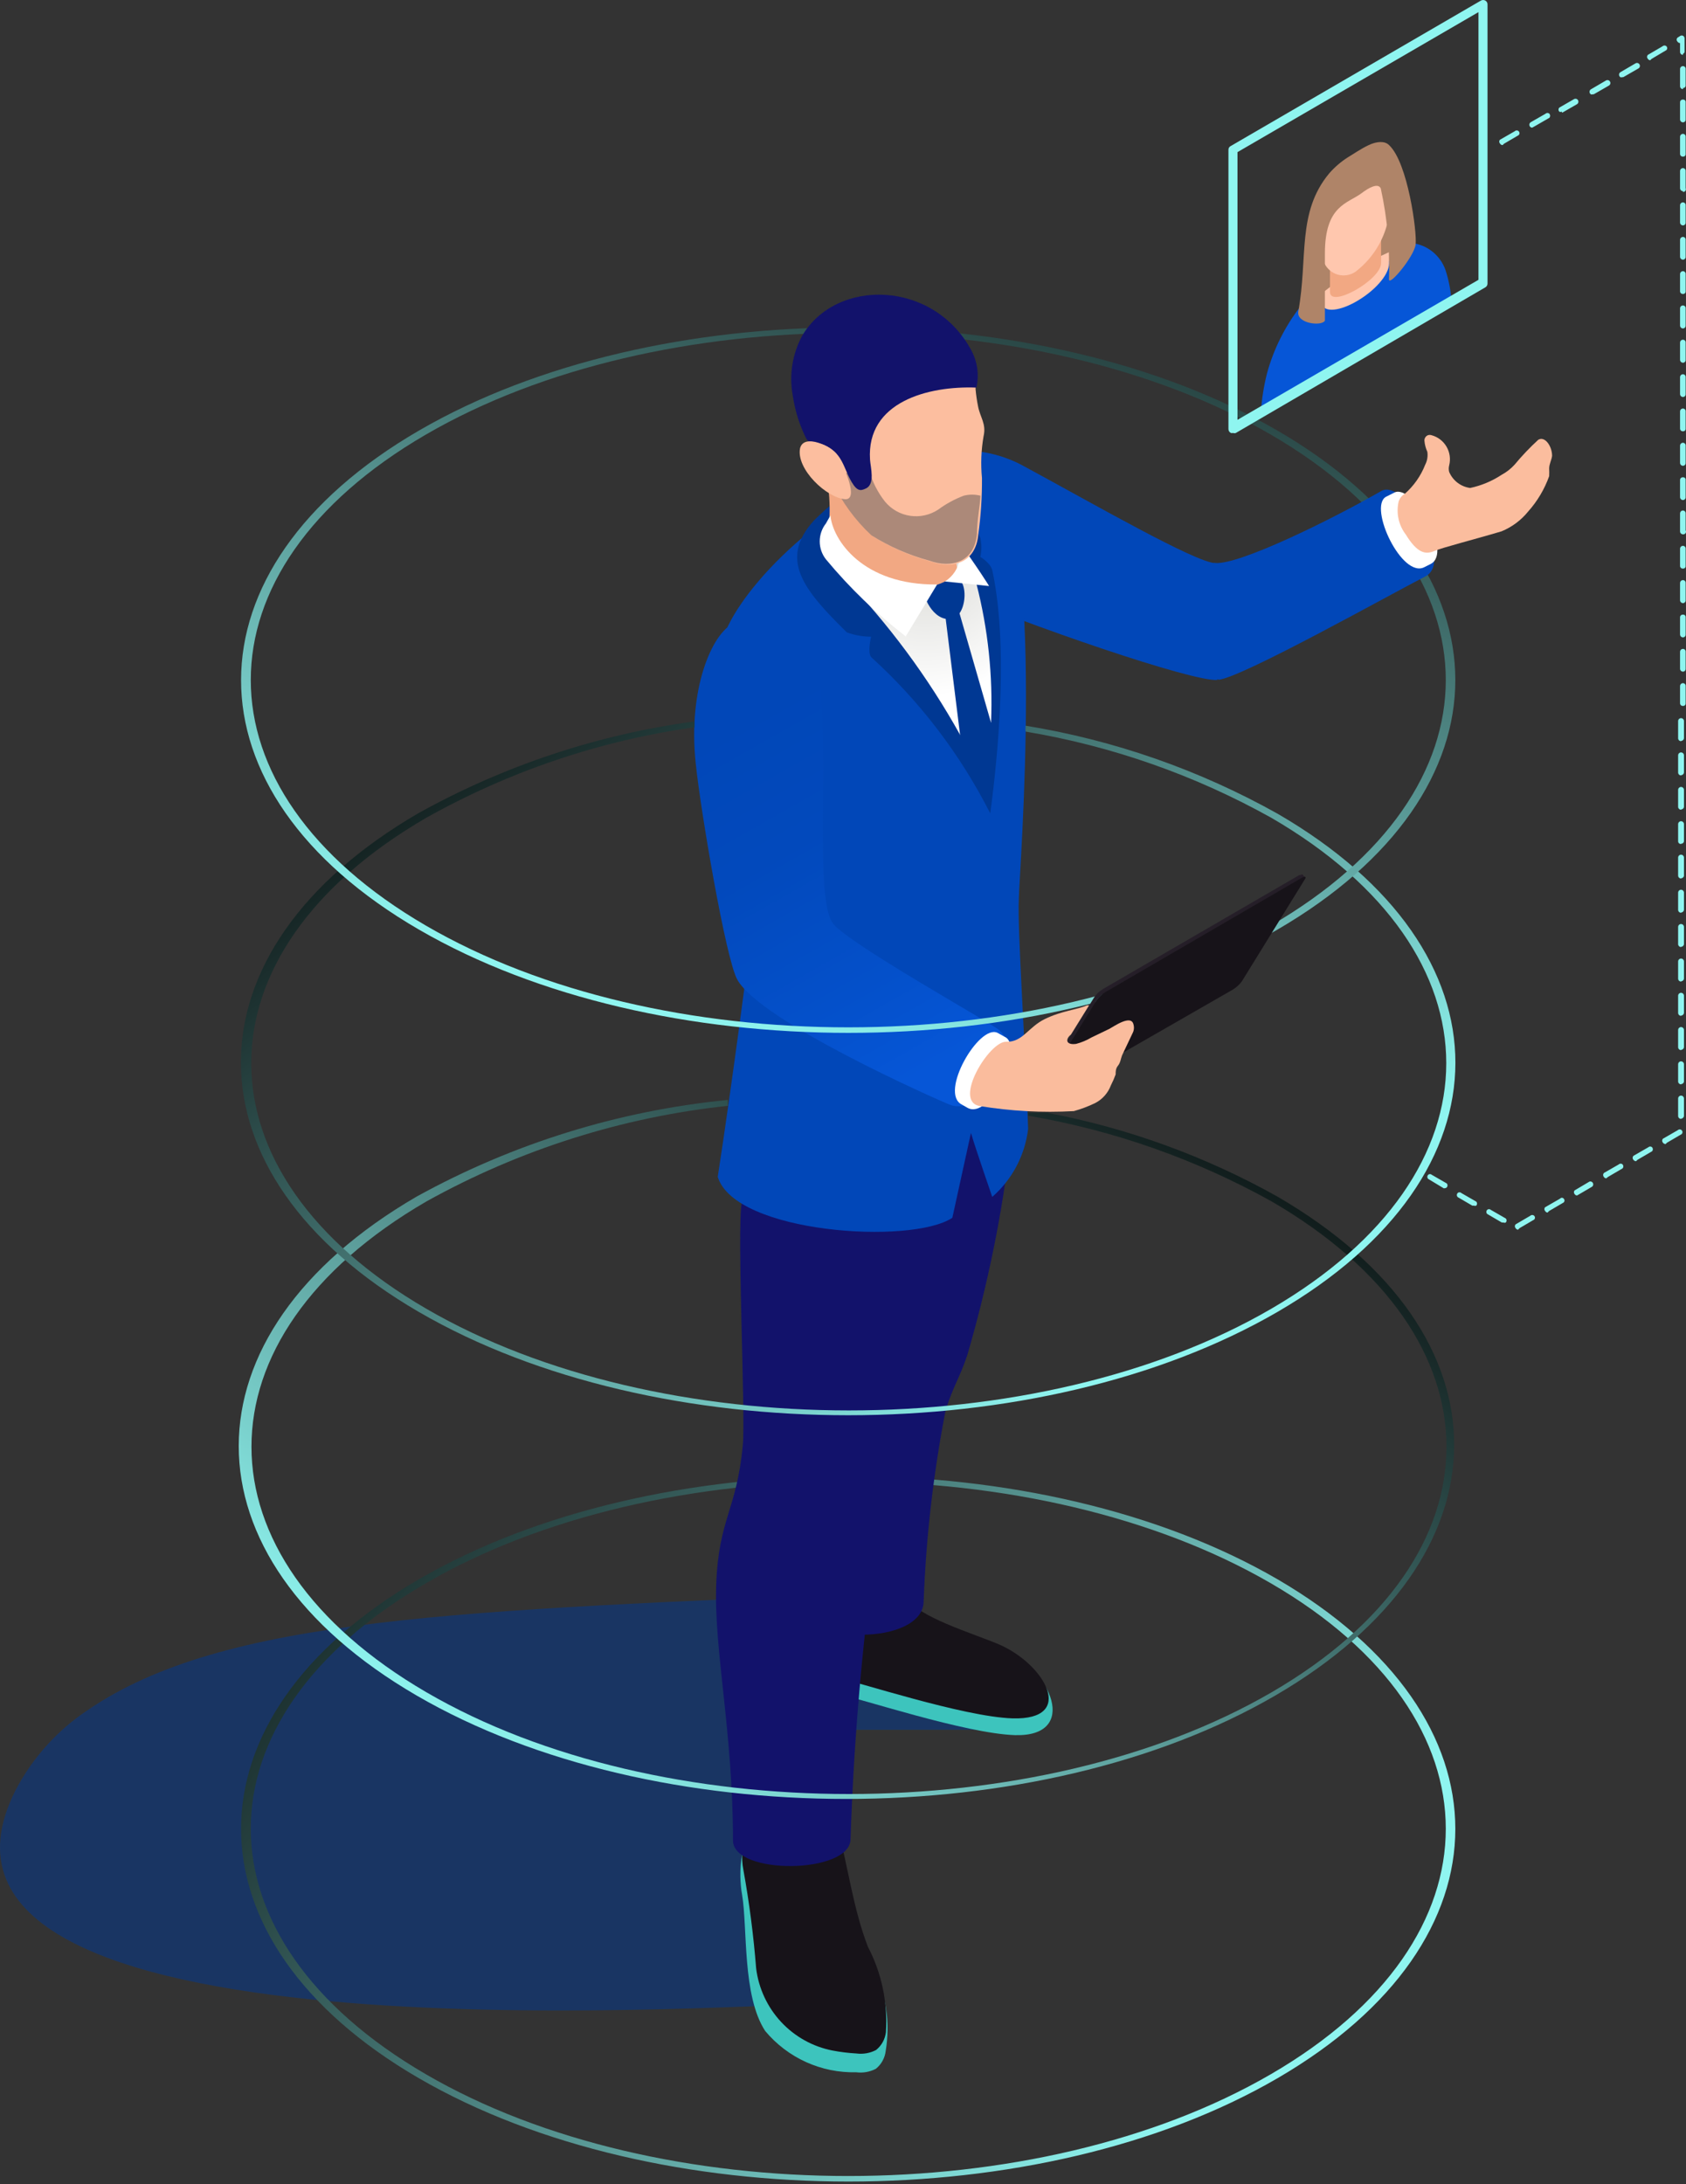 <?xml version="1.0" encoding="UTF-8"?> <svg xmlns="http://www.w3.org/2000/svg" width="329" height="426" viewBox="0 0 329 426" fill="none"><rect x="0" y="0" width="329" height="426" fill="#333333" stroke="none"/> <g style="mix-blend-mode:multiply" opacity="0.5"> <path d="M160.759 337.4H195.326L172.385 310.666C89.342 314.112 43.668 315.417 17.146 333.536C11.199 337.472 6.342 342.862 3.029 349.2C-24.272 403.137 141.555 390.971 157.645 390.971C161.901 390.815 160.759 337.4 160.759 337.4Z" fill="#003893"></path> </g> <path style="mix-blend-mode:screen" d="M249.285 308.034C203.04 281.196 127.989 281.196 81.745 308.034C35.5 334.872 35.448 378.523 81.745 405.361C128.041 432.199 203.04 432.251 249.285 405.361C295.529 378.471 295.581 335.028 249.285 308.034ZM247.987 404.578C202.417 431.05 128.612 431.05 83.094 404.578C37.576 378.105 37.524 335.29 83.094 308.817C128.664 282.344 202.469 282.397 247.987 308.817C293.505 335.237 293.505 378.157 247.987 404.578Z" fill="url(#paint0_linear_74_729)"></path> <path d="M237.153 109.852C233.052 109.591 213.901 98.574 199.939 91.003C196.315 88.983 192.248 87.906 188.105 87.87C184.488 87.463 180.838 88.271 177.725 90.167C175.426 91.831 173.694 94.168 172.765 96.86C171.836 99.551 171.756 102.466 172.535 105.205C173.722 107.544 175.369 109.615 177.376 111.294C179.384 112.972 181.71 114.223 184.213 114.969C200.406 121.913 232.949 133.087 237.568 132.617L237.153 109.852Z" fill="#0147B8"></path> <path d="M195.019 321.05C189.829 318.857 184.639 318.701 179.449 316.612C174.338 315.212 168.895 315.731 164.138 318.074C161.439 318.857 157.65 319.327 157.702 322.878C157.692 324.777 158.334 326.621 159.518 328.099C160.478 329.248 161.794 330.039 163.255 330.344C167.719 331.232 188.428 338.124 198.03 338.437C210.538 338.803 205.504 325.749 195.019 321.05Z" fill="#3DC4BD"></path> <path d="M194.979 320.758C189.425 318.409 179.408 315.537 176.657 311.516C175.832 310.213 175.137 308.832 174.581 307.392C173.439 304.833 167.938 305.146 165.758 305.303C163.535 305.302 161.377 306.056 159.634 307.444C157.557 309.689 158.492 312.926 158.232 315.641C157.973 318.356 156.727 322.168 159.011 324.831C159.956 325.997 161.279 326.791 162.748 327.076C167.211 327.964 187.92 334.856 197.574 335.169C210.082 335.535 203.906 324.622 194.979 320.758Z" fill="#171319"></path> <path d="M148.234 355.95C144.393 357.934 144.03 365.244 144.808 369.578C145.898 376 144.808 389.263 149.324 396.155C151.494 398.748 154.216 400.817 157.289 402.209C160.361 403.601 163.706 404.28 167.074 404.196C168.394 404.371 169.734 404.134 170.915 403.517C171.448 403.089 171.892 402.56 172.221 401.96C172.551 401.36 172.759 400.7 172.836 400.019C173.706 394.696 172.946 389.232 170.656 384.354C167.697 376.627 165.465 367.594 163.286 359.709C161.677 354.07 153.632 353.183 148.234 355.95Z" fill="#3DC4BD"></path> <path d="M150.248 352.127C148.239 353.469 146.672 355.383 145.748 357.624C144.824 359.865 144.584 362.332 145.058 364.711C146.21 371.069 147.042 377.483 147.55 383.926C148.036 387.836 149.738 391.492 152.413 394.371C155.089 397.25 158.6 399.204 162.445 399.955C163.988 400.25 165.549 400.441 167.117 400.53C168.436 400.705 169.777 400.468 170.957 399.851C171.49 399.423 171.934 398.894 172.263 398.294C172.593 397.694 172.802 397.034 172.878 396.353C173.253 390.579 172.031 384.814 169.348 379.696C166.39 371.969 165.508 364.032 163.328 356.096C161.719 350.248 155.75 349.047 150.248 352.127Z" fill="#171319"></path> <path d="M159.269 263.858C158.075 272.473 154.546 273.569 154.079 282.237C153.611 290.905 156.206 297.901 156.206 312.312C156.206 321.032 180.237 321.032 180.237 312.312C180.704 299.863 182.127 287.469 184.493 275.24C185.894 270.541 187.192 268.975 188.749 264.328C192.772 250.587 195.62 236.524 197.261 222.295C192.77 220.545 187.895 220.04 183.144 220.833C177.59 221.251 160.981 221.46 159.84 226.316C158.905 229.553 159.788 259.994 159.269 263.858Z" fill="#12126B"></path> <path d="M144.95 281.851C143.756 294.644 140.227 296.158 139.76 309.055C139.293 321.952 143.03 337.668 143.03 358.971C143.03 365.811 165.971 365.55 165.971 358.71C166.577 340.316 168.118 321.965 170.59 303.729C172.043 296.837 173.652 289.997 175.209 282.843C178.902 264.936 181.159 246.759 181.956 228.488C177.747 226.05 172.772 225.322 168.047 226.452C162.493 227.079 145.884 227.392 144.743 234.597C143.756 239.662 145.521 276.16 144.95 281.851Z" fill="#12126B"></path> <path d="M193.154 91.017C191.699 89.645 189.871 88.739 187.903 88.414C185.935 88.089 183.915 88.359 182.099 89.19C156.148 100.416 142.861 117.699 140.993 124.904C137.619 138.114 147.169 157.643 146.183 185.681C146.183 185.681 142.809 211.788 140.059 229.541C143.38 240.558 177.843 242.856 185.836 237.53L189.469 220.978C190.404 224.163 193.622 233.457 193.622 233.457C197.511 230.064 200.008 225.337 200.628 220.195C200.057 202.964 198.5 181.191 198.812 175.239C198.864 170.487 204.365 102.034 193.154 91.017Z" fill="#0147B8"></path> <path d="M135.765 148.918C136.7 158.107 141.63 187.034 143.862 191.054C148.326 199.2 182.633 214.394 185.384 215.491C191.82 217.84 200.228 205.048 194.778 200.766C192.235 198.887 165.817 184.162 162.599 180.194C159.381 176.226 161.146 155.706 160.367 137.378C160.282 132.94 158.688 128.665 155.852 125.265C154.451 123.318 152.445 121.897 150.151 121.226C147.858 120.555 145.408 120.671 143.187 121.557C138.931 123.489 134.208 134.402 135.765 148.918Z" fill="url(#paint1_linear_74_729)"></path> <path style="mix-blend-mode:screen" d="M249.265 233.39C235.253 225.546 220.076 220.028 204.317 217.047H200.632V217.621C217.286 220.455 233.343 226.104 248.123 234.329C293.641 260.75 293.641 303.67 248.123 330.09C202.605 356.51 128.748 356.563 83.23 330.09C37.712 303.617 37.66 260.75 83.23 234.329C101.401 224.235 121.394 217.897 142.035 215.689V214.54C120.735 216.632 100.078 223.044 81.309 233.39C35.013 260.28 35.013 303.826 81.309 330.717C127.606 357.607 202.605 357.607 248.849 330.717C295.094 303.826 295.561 260.28 249.265 233.39Z" fill="url(#paint2_linear_74_729)"></path> <path style="mix-blend-mode:screen" d="M249.323 158.726C234.039 150.167 217.389 144.354 200.12 141.548C200.094 141.93 200.094 142.314 200.12 142.696C216.944 145.502 233.164 151.188 248.077 159.509C293.596 185.93 293.596 228.797 248.077 255.27C202.559 281.742 128.703 281.69 83.184 255.27C37.666 228.849 37.614 185.93 83.184 159.509C99.391 150.427 117.129 144.443 135.502 141.861C135.526 141.478 135.526 141.095 135.502 140.712C116.634 143.266 98.402 149.321 81.731 158.569C35.435 185.407 35.435 229.006 81.731 255.896C128.028 282.787 203.026 282.734 249.271 255.896C295.516 229.058 295.62 185.564 249.323 158.726Z" fill="url(#paint3_linear_74_729)"></path> <path style="mix-blend-mode:screen" d="M249.285 83.987C203.04 57.148 127.989 57.148 81.745 83.987C35.5 110.825 35.448 154.475 81.745 181.314C128.041 208.152 203.04 208.204 249.285 181.314C295.529 154.423 295.581 110.877 249.285 83.987ZM247.987 180.53C202.417 207.003 128.612 207.003 83.094 180.53C37.576 154.058 37.524 111.242 83.094 84.77C128.664 58.297 202.469 58.349 247.987 84.77C293.505 111.19 293.505 154.11 247.987 180.53Z" fill="url(#paint4_linear_74_729)"></path> <path d="M269.627 95.721C259.247 101.673 241.859 110.131 237.188 109.818C232.517 109.505 230.337 129.346 237.811 132.584C242.43 132.114 271.028 116.084 278.139 112.429C283.848 109.505 274.143 93.475 269.627 95.721Z" fill="#0147B8"></path> <path d="M272.101 96.072L270.44 96.907C266.963 98.891 273.606 113.041 278.018 110.587L279.16 110.013C283.623 107.716 275.631 94.297 272.101 96.072Z" fill="white"></path> <path d="M293.007 103.637C295.032 102.807 296.817 101.479 298.198 99.773C299.995 97.764 301.387 95.423 302.298 92.88C302.323 92.376 302.323 91.871 302.298 91.366C302.298 90.531 302.765 89.748 302.869 88.912C302.869 87.032 301.467 84.996 300.17 85.779C298.521 87.29 296.978 88.912 295.551 90.635C294.821 91.437 293.961 92.108 293.007 92.62C291.141 93.847 289.065 94.715 286.883 95.178C285.988 95.06 285.139 94.709 284.419 94.159C283.7 93.61 283.136 92.881 282.783 92.045C282.677 91.634 282.677 91.203 282.783 90.792C283.1 89.553 282.917 88.238 282.276 87.133C281.635 86.028 280.586 85.223 279.357 84.892C279.121 84.812 278.866 84.812 278.63 84.892C278.426 84.976 278.252 85.122 278.131 85.308C278.011 85.495 277.95 85.714 277.956 85.936C278.016 86.695 278.21 87.438 278.527 88.129C278.654 88.988 278.509 89.865 278.111 90.635C277.251 92.827 275.881 94.779 274.115 96.327C273.543 96.663 273.117 97.204 272.921 97.841C272.667 98.949 272.661 100.1 272.904 101.211C273.146 102.321 273.631 103.364 274.323 104.263C276.503 107.814 278.111 108.232 279.824 107.501C281.537 106.77 287.402 105.307 293.007 103.637Z" fill="#FBBD9E"></path> <path d="M193.646 111.292C193.335 109.83 191.31 108.629 191.31 108.629C191.57 107.407 191.57 106.144 191.31 104.922C190.265 102.402 188.689 100.139 186.691 98.291C182.435 94.584 175.584 90.041 168.785 93.591C165.186 95.865 161.845 98.526 158.82 101.528C151.969 109.099 156.744 114.999 165.256 123.354C166.771 123.901 168.368 124.183 169.979 124.189C169.979 124.189 169.252 127.217 169.979 128.157C179.518 136.806 187.399 147.141 193.231 158.65C193.957 153.22 197.279 128.209 193.646 111.292Z" fill="#003893"></path> <path d="M190.534 113.862C188.965 109.23 186.055 105.175 182.178 102.218C180.829 101.018 179.479 99.66 178.182 98.25C175.366 99.029 172.662 100.169 170.137 101.644C167.438 103.419 164.946 105.56 162.455 107.44C162.819 108.119 163.857 111.617 164.376 112.348C173.348 121.637 181.077 132.063 187.368 143.363L193.389 140.909C193.768 131.801 192.806 122.687 190.534 113.862Z" fill="url(#paint5_radial_74_729)"></path> <path d="M193.368 140.903L186.88 118.398L184.389 119.495L187.347 143.357L192.641 152.651L193.368 140.903Z" fill="#003893"></path> <path d="M182.624 88.214L159.735 87.535C161.581 92.39 162.256 97.615 161.707 102.782C159.891 111.972 176.759 118.446 184.856 113.904C185.461 113.596 185.962 113.113 186.295 112.518C186.627 111.923 186.777 111.242 186.724 110.562C185.805 103.037 184.436 95.574 182.624 88.214Z" fill="#F2A883"></path> <path d="M184.981 113.099C183.268 114.196 180.984 114.404 180.413 115.083C179.842 115.762 181.97 121.245 185.603 120.722C189.237 120.2 189.133 110.541 184.981 113.099Z" fill="#003893"></path> <path d="M184.389 113.419L193.005 114.307C193.005 114.307 191.136 111.174 185.842 103.864C186.437 104.561 186.874 105.378 187.126 106.261C187.377 107.143 187.435 108.07 187.297 108.978C187.159 109.885 186.828 110.752 186.326 111.518C185.824 112.285 185.163 112.933 184.389 113.419Z" fill="white"></path> <path d="M190.373 75.954C190.373 75.067 190.373 74.179 190.373 73.344C186.113 72.876 181.803 73.298 177.713 74.582C173.622 75.867 169.84 77.987 166.601 80.81C164.28 83.271 161.603 85.366 158.66 87.024C159.439 88.486 160.321 89.948 161.152 91.357C163.428 96.251 166.517 100.719 170.286 104.568C173.81 106.778 177.641 108.45 181.653 109.528C185.857 111.042 190.373 109.841 190.892 104.306C191.401 100.639 191.644 96.94 191.618 93.237C191.357 90.52 191.461 87.78 191.93 85.092C192.501 82.638 191.255 81.437 190.84 79.192C190.626 78.122 190.47 77.041 190.373 75.954Z" fill="#FCBE9F"></path> <path d="M183.071 99.403C181.451 100.468 179.498 100.897 177.584 100.608C175.67 100.32 173.929 99.333 172.691 97.836C171.254 96.012 170.195 93.917 169.576 91.675C169.576 92.458 167.604 90.735 167.604 90.735C167.604 90.735 162.725 93.816 162.414 93.972C164.272 97.911 166.862 101.455 170.044 104.415C173.567 106.626 177.398 108.298 181.41 109.376C185.614 110.89 190.13 109.689 190.649 104.154C190.649 101.335 191.22 98.933 191.323 96.688C190.251 96.409 189.126 96.409 188.054 96.688C186.277 97.359 184.601 98.273 183.071 99.403Z" fill="#AC8979"></path> <path d="M157.162 85.208C157.837 86.722 158.719 86.253 159.965 86.514C161.357 86.875 162.596 87.681 163.494 88.811C164.688 90.273 165.103 92.205 166.193 94.032C167.283 95.86 167.958 95.755 168.944 95.286C170.812 94.45 169.878 91.213 169.774 89.647C169.048 78.368 181.141 75.235 190.535 75.601C191.078 73.181 190.747 70.645 189.601 68.448C182.231 54.559 163.131 54.141 156.487 65.576C154.625 69.075 153.985 73.102 154.671 77.011C154.964 79.025 155.468 81.003 156.176 82.911C156.469 83.692 156.798 84.458 157.162 85.208Z" fill="#12126B"></path> <path d="M156.117 87.458C155.339 91.478 161.307 97.169 164.992 97.378C167.484 97.378 164.992 91.53 163.435 88.815C162.397 87.092 156.844 84.429 156.117 87.458Z" fill="#FCBE9F"></path> <path d="M162.05 100.532L161.167 102.099C160.384 103.095 159.958 104.327 159.958 105.597C159.958 106.867 160.384 108.099 161.167 109.095C165.795 114.666 171.017 119.708 176.738 124.133L182.862 114.003C168.33 114.16 162.465 105.284 162.05 100.532Z" fill="white"></path> <path d="M196.262 202.343L194.653 201.456C191.072 199.681 183.183 213.204 187.698 215.449L188.788 216.076C193.2 218.53 199.74 204.536 196.262 202.343Z" fill="white"></path> <path d="M201.218 214.444L213.57 194.446C213.873 194.041 214.222 193.673 214.608 193.349L215.283 192.879L253.535 170.688C253.95 170.688 254.21 170.375 254.262 170.688L254.729 171.263C254.729 171.263 254.417 171.263 254.054 171.263L215.75 193.506L215.076 193.976C214.691 194.283 214.343 194.634 214.038 195.02L201.685 214.966C201.685 214.966 201.685 215.279 201.685 215.332L201.218 214.757C201.218 214.757 201.114 214.653 201.218 214.444Z" fill="#251E28"></path> <path d="M253.991 171.232L215.74 193.475C215.079 193.868 214.498 194.381 214.027 194.989L201.674 214.987C201.363 215.457 201.674 215.562 202.297 214.987L240.601 193.005C241.263 192.594 241.844 192.063 242.313 191.439L254.666 171.441C254.926 170.971 254.666 170.866 253.991 171.232Z" fill="#171319"></path> <path d="M221.181 201.108C221.307 200.682 221.307 200.229 221.181 199.803C220.714 197.818 217.341 200.22 216.458 200.69L212.981 202.361C212.041 202.919 211.028 203.341 209.971 203.614C207.894 203.875 207.894 202.622 208.984 201.787L212.514 196.095H212.099C210.282 196.931 207.22 197.14 203.898 198.758C200.576 200.377 199.59 203.301 196.32 203.196C193.05 203.092 185.94 214.736 191.13 215.728C197.218 216.73 203.396 217.063 209.555 216.72C210.983 216.322 212.372 215.798 213.707 215.154C215.118 214.427 216.209 213.199 216.77 211.707C217.124 211.014 217.436 210.299 217.704 209.567C217.704 208.992 217.704 208.418 218.171 207.844C218.638 207.269 218.69 206.538 218.95 205.859L221.078 201.369C221.104 201.279 221.139 201.192 221.181 201.108Z" fill="#FABC9D"></path> <path d="M283.253 58.957C283.13 56.808 282.729 54.684 282.059 52.639C281.566 51.258 280.705 50.041 279.57 49.12C278.435 48.199 277.069 47.61 275.623 47.418C275.166 47.28 274.679 47.28 274.222 47.418C274.222 47.418 270.329 49.037 265.866 51.23C265.422 51.375 265.002 51.586 264.62 51.856L263.426 52.483L255.07 58.331C254.544 58.796 254.073 59.322 253.669 59.897C250.702 63.748 248.515 68.148 247.233 72.846C246.599 75.362 246.199 77.931 246.039 80.522L283.253 58.957Z" fill="#0656D7"></path> <path d="M272.536 44.942C272.482 44.02 272.482 43.096 272.536 42.174C272.542 41.781 272.456 41.392 272.285 41.038C272.113 40.684 271.862 40.376 271.55 40.138C270.724 39.863 269.832 39.863 269.007 40.138C265.144 41.501 261.505 43.437 258.211 45.882C257.474 46.44 256.826 47.109 256.291 47.866C255.737 48.446 255.406 49.204 255.356 50.007L257.329 51.521C256.792 52.664 256.514 53.912 256.514 55.176C256.514 56.44 256.792 57.688 257.329 58.831C257.478 59.06 257.672 59.255 257.9 59.405C258.574 59.77 259.664 59.405 260.702 58.883C261.738 58.483 262.73 57.976 263.661 57.369C265.705 55.733 267.663 53.99 269.526 52.147C270.2 51.573 270.875 51.103 271.498 50.529C272.135 49.922 272.647 49.194 273.003 48.388C273.366 46.926 272.744 45.986 272.536 44.942Z" fill="#AF8468"></path> <path d="M257.928 58.887C257.928 60.923 260.886 60.923 264.519 58.887C268.152 56.85 271.059 53.665 271.059 51.368C271.059 50.48 271.059 49.749 271.059 49.175C266.414 51.252 262.054 53.919 258.083 57.111C257.98 57.529 257.928 58.312 257.928 58.887Z" fill="#FFC7AE"></path> <path d="M259.531 52.358V56.953C259.531 60.19 269.497 54.603 269.497 51.314C269.497 49.904 269.497 48.129 269.497 46.562L259.531 52.358Z" fill="#F2A883"></path> <path d="M272.542 38.688C272.542 38.218 272.23 38.114 271.919 38.166C271.919 33.31 268.597 31.535 264.497 33.884C262.369 35.274 260.594 37.145 259.314 39.348C258.035 41.551 257.285 44.026 257.127 46.572C256.728 46.915 256.438 47.369 256.296 47.878C256.152 48.616 256.291 49.383 256.686 50.022C257.081 50.661 257.702 51.127 258.424 51.324C258.677 51.864 259.042 52.343 259.494 52.729C259.946 53.115 260.475 53.4 261.045 53.563C261.616 53.726 262.214 53.765 262.801 53.676C263.387 53.587 263.948 53.372 264.445 53.047C267.441 50.785 269.612 47.591 270.621 43.962C271.743 42.421 272.409 40.593 272.542 38.688Z" fill="#FFC7AE"></path> <path d="M271.046 54.504C271.046 55.913 275.924 50.065 276.236 47.716C276.547 45.366 274.731 31.686 271.046 28.292C270.215 27.457 268.658 27.561 267.101 28.292C265.544 29.023 264.143 30.015 263.001 30.694C261.648 31.559 260.424 32.614 259.368 33.827C253.036 41.45 255.267 50.222 253.347 60.769C252.932 63.119 257.914 63.693 258.537 62.545C258.537 62.545 258.537 50.274 258.537 49.439C258.537 39.988 263.001 39.727 265.752 37.639C267.049 36.647 268.918 35.602 269.437 36.751C270.718 42.576 271.258 48.541 271.046 54.504Z" fill="#AF8468"></path> <g style="mix-blend-mode:screen"> <path d="M240.597 84.445C240.464 84.497 240.316 84.497 240.182 84.445C240.037 84.374 239.916 84.262 239.833 84.123C239.75 83.984 239.709 83.824 239.715 83.662V29.202C239.712 29.048 239.755 28.896 239.839 28.766C239.922 28.636 240.041 28.533 240.182 28.471L288.97 0.119C289.104 0.041 289.256 0 289.411 0C289.566 0 289.718 0.041 289.852 0.119C289.988 0.197 290.099 0.312 290.172 0.45C290.245 0.589 290.279 0.746 290.268 0.902V55.309C290.269 55.457 290.231 55.603 290.158 55.731C290.085 55.86 289.98 55.966 289.852 56.04L241.168 84.445C240.985 84.517 240.781 84.517 240.597 84.445ZM241.48 29.672V81.886L288.503 54.578V2.364L241.48 29.672Z" fill="#8FF5F0"></path> </g> <path d="M328.409 137.689C328.336 137.696 328.263 137.688 328.194 137.665C328.125 137.642 328.061 137.605 328.008 137.556C327.954 137.506 327.911 137.446 327.882 137.379C327.852 137.312 327.837 137.24 327.838 137.167V133.825C327.838 133.673 327.898 133.527 328.005 133.419C328.112 133.311 328.257 133.251 328.409 133.251C328.481 133.25 328.553 133.265 328.62 133.295C328.687 133.324 328.746 133.367 328.795 133.421C328.844 133.476 328.881 133.539 328.904 133.609C328.927 133.679 328.935 133.752 328.928 133.825V137.167C328.936 137.237 328.928 137.309 328.905 137.376C328.882 137.443 328.844 137.504 328.794 137.554C328.744 137.605 328.683 137.643 328.617 137.666C328.55 137.69 328.479 137.697 328.409 137.689ZM328.409 131.005C328.266 131.006 328.128 130.953 328.022 130.856C327.916 130.759 327.851 130.626 327.838 130.483V127.089C327.851 126.946 327.916 126.813 328.022 126.717C328.128 126.62 328.266 126.567 328.409 126.567C328.477 126.567 328.544 126.581 328.607 126.607C328.67 126.633 328.727 126.672 328.776 126.72C328.824 126.769 328.862 126.826 328.888 126.89C328.914 126.953 328.928 127.021 328.928 127.089V130.483C328.928 130.622 328.873 130.755 328.776 130.852C328.678 130.95 328.546 131.005 328.409 131.005ZM328.409 124.322C328.257 124.322 328.112 124.262 328.005 124.154C327.898 124.046 327.838 123.9 327.838 123.748V120.406C327.837 120.333 327.852 120.26 327.882 120.193C327.911 120.126 327.954 120.066 328.008 120.017C328.061 119.968 328.125 119.93 328.194 119.907C328.263 119.884 328.336 119.877 328.409 119.884C328.479 119.875 328.55 119.883 328.617 119.906C328.683 119.93 328.744 119.968 328.794 120.018C328.844 120.068 328.882 120.129 328.905 120.197C328.928 120.264 328.936 120.335 328.928 120.406V123.748C328.935 123.82 328.927 123.894 328.904 123.964C328.881 124.033 328.844 124.097 328.795 124.151C328.746 124.205 328.687 124.248 328.62 124.278C328.553 124.307 328.481 124.322 328.409 124.322ZM328.409 117.639C328.257 117.639 328.112 117.578 328.005 117.47C327.898 117.363 327.838 117.217 327.838 117.064V113.722C327.838 113.57 327.898 113.424 328.005 113.316C328.112 113.209 328.257 113.148 328.409 113.148C328.481 113.148 328.553 113.163 328.62 113.192C328.687 113.222 328.746 113.265 328.795 113.319C328.844 113.373 328.881 113.437 328.904 113.507C328.927 113.576 328.935 113.65 328.928 113.722V117.064C328.935 117.137 328.927 117.211 328.904 117.28C328.881 117.35 328.844 117.414 328.795 117.468C328.746 117.522 328.687 117.565 328.62 117.595C328.553 117.624 328.481 117.639 328.409 117.639ZM328.409 110.903C328.336 110.91 328.263 110.902 328.194 110.879C328.125 110.856 328.061 110.819 328.008 110.77C327.954 110.721 327.911 110.661 327.882 110.594C327.852 110.527 327.837 110.454 327.838 110.381V107.039C327.838 106.887 327.898 106.741 328.005 106.633C328.112 106.525 328.257 106.465 328.409 106.465C328.481 106.464 328.553 106.479 328.62 106.509C328.687 106.538 328.746 106.582 328.795 106.636C328.844 106.69 328.881 106.754 328.904 106.823C328.927 106.893 328.935 106.966 328.928 107.039V110.537C328.903 110.653 328.835 110.754 328.739 110.822C328.643 110.89 328.525 110.919 328.409 110.903ZM328.409 104.22C328.257 104.22 328.112 104.159 328.005 104.051C327.898 103.944 327.838 103.798 327.838 103.645V100.095C327.851 99.952 327.916 99.819 328.022 99.722C328.128 99.625 328.266 99.572 328.409 99.573C328.546 99.573 328.678 99.627 328.776 99.725C328.873 99.823 328.928 99.956 328.928 100.095V103.436C328.977 103.521 329.003 103.618 329 103.716C328.997 103.815 328.967 103.91 328.913 103.992C328.859 104.074 328.783 104.139 328.693 104.179C328.604 104.219 328.505 104.233 328.409 104.22ZM328.409 97.536C328.257 97.536 328.112 97.476 328.005 97.368C327.898 97.26 327.838 97.114 327.838 96.962V93.62C327.837 93.547 327.852 93.474 327.882 93.407C327.911 93.34 327.954 93.28 328.008 93.231C328.061 93.182 328.125 93.145 328.194 93.122C328.263 93.099 328.336 93.091 328.409 93.098C328.479 93.09 328.55 93.097 328.617 93.121C328.683 93.144 328.744 93.182 328.794 93.232C328.844 93.283 328.882 93.344 328.905 93.411C328.928 93.478 328.936 93.55 328.928 93.62V96.962C328.935 97.035 328.927 97.108 328.904 97.178C328.881 97.247 328.844 97.311 328.795 97.365C328.746 97.419 328.687 97.463 328.62 97.492C328.553 97.522 328.481 97.537 328.409 97.536ZM328.409 90.853C328.257 90.853 328.112 90.792 328.005 90.685C327.898 90.577 327.838 90.431 327.838 90.278V86.937C327.838 86.784 327.898 86.638 328.005 86.531C328.112 86.423 328.257 86.362 328.409 86.362C328.481 86.362 328.553 86.377 328.62 86.406C328.687 86.436 328.746 86.479 328.795 86.533C328.844 86.588 328.881 86.651 328.904 86.721C328.927 86.79 328.935 86.864 328.928 86.937V90.278C328.935 90.351 328.927 90.425 328.904 90.494C328.881 90.564 328.844 90.628 328.795 90.682C328.746 90.736 328.687 90.779 328.62 90.809C328.553 90.838 328.481 90.853 328.409 90.853ZM328.409 84.117C328.336 84.124 328.263 84.116 328.194 84.093C328.125 84.07 328.061 84.033 328.008 83.984C327.954 83.935 327.911 83.875 327.882 83.808C327.852 83.741 327.837 83.668 327.838 83.595V80.253C327.838 80.101 327.898 79.955 328.005 79.847C328.112 79.74 328.257 79.679 328.409 79.679C328.481 79.679 328.553 79.694 328.62 79.723C328.687 79.752 328.746 79.796 328.795 79.85C328.844 79.904 328.881 79.968 328.904 80.037C328.927 80.107 328.935 80.18 328.928 80.253V83.595C328.936 83.666 328.928 83.737 328.905 83.804C328.882 83.871 328.844 83.933 328.794 83.983C328.744 84.033 328.683 84.071 328.617 84.094C328.55 84.118 328.479 84.126 328.409 84.117ZM328.409 77.434C328.257 77.434 328.112 77.373 328.005 77.266C327.898 77.158 327.838 77.012 327.838 76.859V73.518C327.851 73.375 327.916 73.242 328.022 73.145C328.128 73.048 328.266 72.995 328.409 72.996C328.546 72.996 328.678 73.051 328.776 73.148C328.873 73.246 328.928 73.379 328.928 73.518V76.859C328.935 76.932 328.927 77.006 328.904 77.075C328.881 77.145 328.844 77.209 328.795 77.263C328.746 77.317 328.687 77.36 328.62 77.39C328.553 77.419 328.481 77.434 328.409 77.434ZM328.409 70.75C328.257 70.75 328.112 70.69 328.005 70.582C327.898 70.474 327.838 70.328 327.838 70.176V66.834C327.838 66.682 327.898 66.536 328.005 66.428C328.112 66.32 328.257 66.26 328.409 66.26C328.481 66.26 328.553 66.275 328.62 66.304C328.687 66.334 328.746 66.377 328.795 66.431C328.844 66.485 328.881 66.549 328.904 66.618C328.927 66.688 328.935 66.761 328.928 66.834V70.176C328.935 70.249 328.927 70.322 328.904 70.392C328.881 70.461 328.844 70.525 328.795 70.579C328.746 70.633 328.687 70.677 328.62 70.706C328.553 70.736 328.481 70.751 328.409 70.75ZM328.409 64.067C328.257 64.067 328.112 64.006 328.005 63.899C327.898 63.791 327.838 63.645 327.838 63.492V60.151C327.838 59.999 327.898 59.852 328.005 59.745C328.112 59.637 328.257 59.577 328.409 59.577C328.481 59.576 328.553 59.591 328.62 59.621C328.687 59.65 328.746 59.693 328.795 59.747C328.844 59.802 328.881 59.865 328.904 59.935C328.927 60.005 328.935 60.078 328.928 60.151V63.545C328.928 63.683 328.873 63.816 328.776 63.914C328.678 64.012 328.546 64.067 328.409 64.067ZM328.409 57.331C328.336 57.339 328.263 57.331 328.194 57.308C328.125 57.285 328.061 57.247 328.008 57.198C327.954 57.149 327.911 57.089 327.882 57.022C327.852 56.955 327.837 56.882 327.838 56.809V53.468C327.838 53.315 327.898 53.169 328.005 53.061C328.112 52.954 328.257 52.893 328.409 52.893C328.481 52.893 328.553 52.908 328.62 52.937C328.687 52.967 328.746 53.01 328.795 53.064C328.844 53.118 328.881 53.182 328.904 53.252C328.927 53.321 328.935 53.395 328.928 53.468V56.809C328.936 56.88 328.928 56.951 328.905 57.019C328.882 57.086 328.844 57.147 328.794 57.197C328.744 57.247 328.683 57.285 328.617 57.309C328.55 57.332 328.479 57.34 328.409 57.331ZM328.409 50.648C328.257 50.648 328.112 50.587 328.005 50.48C327.898 50.372 327.838 50.226 327.838 50.074V46.732C327.851 46.589 327.916 46.456 328.022 46.359C328.128 46.263 328.266 46.209 328.409 46.21C328.546 46.21 328.678 46.265 328.776 46.363C328.873 46.461 328.928 46.593 328.928 46.732V50.074C328.935 50.147 328.927 50.22 328.904 50.289C328.881 50.359 328.844 50.423 328.795 50.477C328.746 50.531 328.687 50.574 328.62 50.604C328.553 50.633 328.481 50.648 328.409 50.648ZM328.409 43.965C328.257 43.965 328.112 43.904 328.005 43.796C327.898 43.688 327.838 43.543 327.838 43.39V40.048C327.838 39.896 327.898 39.75 328.005 39.642C328.112 39.535 328.257 39.474 328.409 39.474C328.481 39.474 328.553 39.489 328.62 39.518C328.687 39.548 328.746 39.591 328.795 39.645C328.844 39.699 328.881 39.763 328.904 39.833C328.927 39.902 328.935 39.976 328.928 40.048V43.39C328.935 43.463 328.927 43.536 328.904 43.606C328.881 43.675 328.844 43.739 328.795 43.794C328.746 43.848 328.687 43.891 328.62 43.92C328.553 43.95 328.481 43.965 328.409 43.965ZM328.409 37.281C328.334 37.281 328.259 37.266 328.19 37.237C328.121 37.209 328.058 37.166 328.005 37.113C327.952 37.059 327.91 36.996 327.881 36.927C327.852 36.857 327.838 36.782 327.838 36.707V33.365C327.838 33.213 327.898 33.067 328.005 32.959C328.112 32.851 328.257 32.791 328.409 32.791C328.481 32.79 328.553 32.805 328.62 32.835C328.687 32.864 328.746 32.907 328.795 32.962C328.844 33.016 328.881 33.08 328.904 33.149C328.927 33.219 328.935 33.292 328.928 33.365V36.707C328.964 36.79 328.978 36.881 328.969 36.971C328.96 37.061 328.927 37.147 328.875 37.221C328.823 37.295 328.752 37.353 328.67 37.392C328.589 37.429 328.498 37.446 328.409 37.438V37.281ZM328.409 30.546C328.336 30.553 328.263 30.545 328.194 30.522C328.125 30.499 328.061 30.462 328.008 30.412C327.954 30.363 327.911 30.303 327.882 30.236C327.852 30.169 327.837 30.096 327.838 30.023V26.682C327.838 26.529 327.898 26.383 328.005 26.276C328.112 26.168 328.257 26.107 328.409 26.107C328.481 26.107 328.553 26.122 328.62 26.151C328.687 26.181 328.746 26.224 328.795 26.278C328.844 26.332 328.881 26.396 328.904 26.466C328.927 26.535 328.935 26.609 328.928 26.682V30.023C328.936 30.094 328.928 30.166 328.905 30.233C328.882 30.3 328.844 30.361 328.794 30.411C328.744 30.461 328.683 30.5 328.617 30.523C328.55 30.546 328.479 30.554 328.409 30.546ZM293.219 28.3C293.112 28.302 293.007 28.274 292.915 28.218C292.823 28.163 292.749 28.083 292.7 27.987C292.605 27.889 292.552 27.758 292.552 27.622C292.552 27.485 292.605 27.354 292.7 27.256L295.606 25.585C295.703 25.489 295.834 25.436 295.97 25.436C296.106 25.436 296.236 25.489 296.333 25.585C296.388 25.634 296.433 25.694 296.463 25.762C296.493 25.829 296.509 25.903 296.509 25.977C296.509 26.051 296.493 26.124 296.463 26.192C296.433 26.259 296.388 26.319 296.333 26.368L293.478 28.039L293.219 28.3ZM298.98 24.906C298.86 24.903 298.744 24.861 298.649 24.788C298.554 24.715 298.484 24.613 298.45 24.497C298.415 24.382 298.418 24.258 298.457 24.144C298.496 24.03 298.57 23.931 298.669 23.862L301.575 22.191C301.681 22.092 301.82 22.037 301.964 22.037C302.109 22.037 302.248 22.092 302.354 22.191C302.442 22.302 302.49 22.441 302.49 22.583C302.49 22.725 302.442 22.863 302.354 22.974L299.447 24.645L298.98 24.906ZM328.409 23.862C328.257 23.862 328.112 23.802 328.005 23.694C327.898 23.586 327.838 23.44 327.838 23.288V19.946C327.837 19.873 327.852 19.8 327.882 19.733C327.911 19.666 327.954 19.606 328.008 19.557C328.061 19.508 328.125 19.471 328.194 19.448C328.263 19.425 328.336 19.416 328.409 19.424C328.479 19.415 328.55 19.423 328.617 19.447C328.683 19.47 328.744 19.508 328.794 19.558C328.844 19.609 328.882 19.669 328.905 19.737C328.928 19.804 328.936 19.875 328.928 19.946V23.288C328.935 23.361 328.927 23.434 328.904 23.504C328.881 23.573 328.844 23.637 328.795 23.691C328.746 23.745 328.687 23.788 328.62 23.818C328.553 23.847 328.481 23.862 328.409 23.862ZM304.741 21.773C304.67 21.815 304.59 21.837 304.508 21.837C304.426 21.837 304.345 21.815 304.274 21.773C304.176 21.667 304.121 21.527 304.121 21.382C304.121 21.236 304.176 21.097 304.274 20.99L307.181 19.32C307.311 19.255 307.46 19.242 307.599 19.284C307.738 19.326 307.856 19.42 307.928 19.546C308.001 19.672 308.023 19.822 307.99 19.964C307.958 20.106 307.872 20.23 307.752 20.311L304.845 21.982L304.741 21.773ZM310.502 18.432C310.403 18.386 310.319 18.312 310.26 18.22C310.201 18.127 310.169 18.02 310.169 17.91C310.169 17.8 310.201 17.692 310.26 17.599C310.319 17.507 310.403 17.433 310.502 17.388L313.357 15.717C313.422 15.673 313.495 15.643 313.572 15.629C313.649 15.615 313.727 15.617 313.804 15.635C313.88 15.653 313.951 15.686 314.014 15.733C314.077 15.779 314.129 15.838 314.168 15.906C314.207 15.974 314.232 16.05 314.241 16.128C314.25 16.206 314.243 16.285 314.221 16.36C314.198 16.435 314.161 16.505 314.11 16.565C314.06 16.625 313.998 16.674 313.928 16.709L311.021 18.38L310.502 18.432ZM328.409 17.388C328.257 17.388 328.112 17.327 328.005 17.219C327.898 17.112 327.838 16.965 327.838 16.813V13.472C327.838 13.319 327.898 13.173 328.005 13.065C328.112 12.958 328.257 12.897 328.409 12.897C328.481 12.897 328.553 12.912 328.62 12.941C328.687 12.971 328.746 13.014 328.795 13.068C328.844 13.122 328.881 13.186 328.904 13.256C328.927 13.325 328.935 13.399 328.928 13.472V16.552C328.943 16.629 328.941 16.708 328.922 16.784C328.903 16.86 328.868 16.931 328.818 16.991C328.768 17.051 328.705 17.099 328.634 17.132C328.564 17.164 328.486 17.18 328.409 17.179V17.388ZM316.263 15.09C316.164 15.044 316.08 14.971 316.021 14.878C315.962 14.786 315.93 14.678 315.93 14.568C315.93 14.458 315.962 14.35 316.021 14.258C316.08 14.165 316.164 14.092 316.263 14.046L319.118 12.375C319.183 12.331 319.256 12.302 319.333 12.287C319.41 12.273 319.489 12.275 319.565 12.293C319.641 12.311 319.712 12.344 319.775 12.391C319.838 12.438 319.89 12.497 319.929 12.565C319.969 12.633 319.993 12.708 320.002 12.786C320.011 12.864 320.004 12.943 319.982 13.018C319.959 13.094 319.922 13.163 319.871 13.223C319.821 13.283 319.759 13.332 319.689 13.367L316.783 15.038L316.263 15.09ZM322.025 11.748C321.932 11.746 321.84 11.722 321.759 11.676C321.677 11.631 321.608 11.566 321.557 11.487C321.459 11.381 321.404 11.241 321.404 11.096C321.404 10.95 321.459 10.81 321.557 10.704L324.412 9.033C324.518 8.934 324.657 8.879 324.801 8.879C324.946 8.879 325.085 8.934 325.191 9.033C325.286 9.131 325.339 9.262 325.339 9.399C325.339 9.535 325.286 9.667 325.191 9.764L322.284 11.487L322.025 11.748ZM328.409 10.704C328.257 10.704 328.112 10.644 328.005 10.536C327.898 10.428 327.838 10.282 327.838 10.13V8.407C327.733 8.399 327.631 8.366 327.541 8.312C327.451 8.258 327.375 8.183 327.319 8.093C327.224 7.996 327.17 7.865 327.17 7.728C327.17 7.591 327.224 7.46 327.319 7.362L327.89 6.997C327.976 6.947 328.075 6.92 328.175 6.92C328.275 6.92 328.374 6.947 328.46 6.997C328.536 7.051 328.598 7.121 328.643 7.202C328.688 7.284 328.714 7.374 328.72 7.467V10.13C328.701 10.211 328.663 10.287 328.609 10.351C328.554 10.414 328.486 10.464 328.409 10.495V10.704Z" fill="#8FF5F0"></path> <path d="M296.218 239.856C296.12 239.849 296.025 239.816 295.943 239.761C295.862 239.707 295.795 239.631 295.751 239.543C295.656 239.445 295.602 239.314 295.602 239.177C295.602 239.041 295.656 238.91 295.751 238.812L298.605 237.141C298.711 237.042 298.85 236.987 298.995 236.987C299.139 236.987 299.278 237.042 299.384 237.141C299.479 237.239 299.532 237.37 299.532 237.507C299.532 237.643 299.479 237.774 299.384 237.872L296.529 239.543L296.218 239.856ZM293.363 238.447H293.052L290.197 236.776C290.099 236.669 290.044 236.529 290.044 236.384C290.044 236.239 290.099 236.099 290.197 235.992C290.294 235.897 290.425 235.843 290.561 235.843C290.696 235.843 290.827 235.897 290.924 235.992L293.83 237.663C293.929 237.77 293.984 237.909 293.984 238.055C293.984 238.2 293.929 238.34 293.83 238.447C293.758 238.483 293.678 238.502 293.597 238.502C293.516 238.502 293.436 238.483 293.363 238.447ZM301.979 236.515C301.881 236.507 301.786 236.475 301.705 236.42C301.623 236.365 301.556 236.29 301.512 236.201C301.417 236.104 301.364 235.972 301.364 235.836C301.364 235.699 301.417 235.568 301.512 235.47L304.418 233.799C304.462 233.745 304.518 233.701 304.58 233.671C304.643 233.641 304.712 233.625 304.782 233.625C304.851 233.625 304.92 233.641 304.983 233.671C305.046 233.701 305.101 233.745 305.145 233.799C305.24 233.897 305.293 234.028 305.293 234.165C305.293 234.302 305.24 234.433 305.145 234.53L302.29 236.201L301.979 236.515ZM287.602 235.157H287.291L284.436 233.486C284.338 233.38 284.283 233.24 284.283 233.095C284.283 232.949 284.338 232.809 284.436 232.703C284.533 232.607 284.664 232.554 284.799 232.554C284.935 232.554 285.066 232.607 285.163 232.703L288.069 234.374C288.168 234.48 288.223 234.62 288.223 234.765C288.223 234.911 288.168 235.051 288.069 235.157C287.919 235.218 287.752 235.218 287.602 235.157ZM307.74 233.173C307.646 233.176 307.553 233.153 307.471 233.108C307.388 233.062 307.32 232.994 307.273 232.912C307.178 232.814 307.125 232.683 307.125 232.546C307.125 232.41 307.178 232.278 307.273 232.181L310.18 230.458C310.305 230.424 310.438 230.433 310.557 230.485C310.676 230.538 310.774 230.629 310.834 230.745C310.895 230.86 310.914 230.993 310.889 231.121C310.865 231.249 310.798 231.365 310.699 231.45L307.844 233.121L307.74 233.173ZM281.789 231.815L278.675 229.936C278.577 229.829 278.522 229.689 278.522 229.544C278.522 229.399 278.577 229.259 278.675 229.152C278.772 229.057 278.902 229.003 279.038 229.003C279.174 229.003 279.305 229.057 279.402 229.152L282.308 230.823C282.407 230.93 282.461 231.069 282.461 231.215C282.461 231.36 282.407 231.5 282.308 231.606C282.239 231.67 282.156 231.717 282.066 231.744C281.977 231.772 281.882 231.778 281.789 231.763V231.815ZM313.449 229.831C313.355 229.834 313.262 229.812 313.18 229.766C313.098 229.72 313.029 229.652 312.982 229.57C312.884 229.464 312.829 229.324 312.829 229.179C312.829 229.033 312.884 228.893 312.982 228.787L315.889 227.116C315.986 227.02 316.116 226.967 316.252 226.967C316.388 226.967 316.518 227.02 316.615 227.116C316.714 227.222 316.769 227.362 316.769 227.508C316.769 227.653 316.714 227.793 316.615 227.899L313.761 229.57L313.449 229.831ZM319.262 226.489C319.161 226.492 319.061 226.469 318.971 226.423C318.88 226.378 318.802 226.311 318.743 226.228C318.645 226.122 318.59 225.982 318.59 225.837C318.59 225.691 318.645 225.552 318.743 225.445L321.65 223.774C321.747 223.679 321.877 223.625 322.013 223.625C322.149 223.625 322.28 223.679 322.377 223.774C322.475 223.881 322.53 224.021 322.53 224.166C322.53 224.311 322.475 224.451 322.377 224.558L319.522 226.228L319.262 226.489ZM325.024 223.148C324.923 223.15 324.822 223.127 324.732 223.082C324.642 223.036 324.564 222.969 324.505 222.887C324.406 222.78 324.351 222.64 324.351 222.495C324.351 222.35 324.406 222.21 324.505 222.103L327.411 220.433C327.508 220.337 327.639 220.283 327.774 220.283C327.91 220.283 328.041 220.337 328.138 220.433C328.193 220.482 328.237 220.542 328.267 220.609C328.298 220.677 328.313 220.75 328.313 220.824C328.313 220.898 328.298 220.972 328.267 221.039C328.237 221.107 328.193 221.167 328.138 221.216L325.283 222.887L325.024 223.148ZM328.034 218.24C327.882 218.24 327.737 218.179 327.63 218.071C327.523 217.964 327.463 217.818 327.463 217.665V214.271C327.463 214.119 327.523 213.973 327.63 213.865C327.737 213.757 327.882 213.697 328.034 213.697C328.185 213.697 328.331 213.757 328.438 213.865C328.545 213.973 328.605 214.119 328.605 214.271V217.613C328.605 217.757 328.552 217.895 328.456 218.002C328.36 218.108 328.228 218.174 328.086 218.187L328.034 218.24ZM328.034 211.504C327.891 211.505 327.753 211.451 327.647 211.355C327.542 211.258 327.476 211.125 327.463 210.982V207.588C327.463 207.436 327.523 207.29 327.63 207.182C327.737 207.074 327.882 207.014 328.034 207.014C328.185 207.014 328.331 207.074 328.438 207.182C328.545 207.29 328.605 207.436 328.605 207.588V210.982C328.582 211.107 328.519 211.221 328.425 211.306C328.331 211.391 328.212 211.442 328.086 211.452L328.034 211.504ZM328.034 204.821C327.882 204.821 327.737 204.76 327.63 204.652C327.523 204.545 327.463 204.399 327.463 204.246V200.905C327.463 200.752 327.523 200.606 327.63 200.498C327.737 200.391 327.882 200.33 328.034 200.33C328.185 200.33 328.331 200.391 328.438 200.498C328.545 200.606 328.605 200.752 328.605 200.905V204.246C328.593 204.381 328.535 204.507 328.44 204.602C328.345 204.698 328.22 204.757 328.086 204.768L328.034 204.821ZM328.034 198.137C327.882 198.137 327.737 198.077 327.63 197.969C327.523 197.861 327.463 197.715 327.463 197.563V194.221C327.463 194.069 327.523 193.923 327.63 193.815C327.737 193.707 327.882 193.647 328.034 193.647C328.185 193.647 328.331 193.707 328.438 193.815C328.545 193.923 328.605 194.069 328.605 194.221V197.563C328.593 197.697 328.535 197.823 328.44 197.919C328.345 198.014 328.22 198.073 328.086 198.085L328.034 198.137ZM328.034 191.454C327.882 191.454 327.737 191.393 327.63 191.286C327.523 191.178 327.463 191.032 327.463 190.879V187.538C327.463 187.385 327.523 187.239 327.63 187.132C327.737 187.024 327.882 186.963 328.034 186.963C328.185 186.963 328.331 187.024 328.438 187.132C328.545 187.239 328.605 187.385 328.605 187.538V190.879C328.593 191.014 328.535 191.14 328.44 191.236C328.345 191.331 328.22 191.39 328.086 191.402L328.034 191.454ZM328.034 184.718C327.891 184.719 327.753 184.666 327.647 184.569C327.542 184.472 327.476 184.339 327.463 184.196V180.802C327.463 180.65 327.523 180.504 327.63 180.396C327.737 180.288 327.882 180.228 328.034 180.228C328.185 180.228 328.331 180.288 328.438 180.396C328.545 180.504 328.605 180.65 328.605 180.802V184.196C328.582 184.321 328.519 184.435 328.425 184.52C328.331 184.605 328.212 184.656 328.086 184.666L328.034 184.718ZM328.034 178.035C327.882 178.035 327.737 177.974 327.63 177.867C327.523 177.759 327.463 177.613 327.463 177.461V174.119C327.463 173.966 327.523 173.82 327.63 173.713C327.737 173.605 327.882 173.544 328.034 173.544C328.185 173.544 328.331 173.605 328.438 173.713C328.545 173.82 328.605 173.966 328.605 174.119V177.461C328.593 177.595 328.535 177.721 328.44 177.816C328.345 177.912 328.22 177.971 328.086 177.983L328.034 178.035ZM328.034 171.351C327.882 171.351 327.737 171.291 327.63 171.183C327.523 171.075 327.463 170.929 327.463 170.777V167.279C327.463 167.126 327.523 166.98 327.63 166.873C327.737 166.765 327.882 166.704 328.034 166.704C328.185 166.704 328.331 166.765 328.438 166.873C328.545 166.98 328.605 167.126 328.605 167.279V170.62C328.62 170.7 328.618 170.782 328.599 170.86C328.58 170.939 328.545 171.012 328.496 171.077C328.447 171.141 328.385 171.194 328.315 171.232C328.244 171.27 328.166 171.293 328.086 171.299L328.034 171.351ZM328.034 164.616C327.962 164.623 327.888 164.615 327.819 164.592C327.75 164.569 327.687 164.532 327.633 164.483C327.579 164.433 327.536 164.373 327.507 164.306C327.478 164.239 327.463 164.167 327.463 164.094V160.752C327.463 160.6 327.523 160.453 327.63 160.346C327.737 160.238 327.882 160.178 328.034 160.178C328.185 160.178 328.331 160.238 328.438 160.346C328.545 160.453 328.605 160.6 328.605 160.752V164.094C328.592 164.223 328.532 164.343 328.436 164.43C328.34 164.516 328.215 164.564 328.086 164.564L328.034 164.616ZM328.034 157.932C327.891 157.933 327.753 157.88 327.647 157.783C327.542 157.686 327.476 157.553 327.463 157.41V154.069C327.463 153.916 327.523 153.77 327.63 153.662C327.737 153.555 327.882 153.494 328.034 153.494C328.185 153.494 328.331 153.555 328.438 153.662C328.545 153.77 328.605 153.916 328.605 154.069V157.41C328.582 157.535 328.519 157.649 328.425 157.734C328.331 157.819 328.212 157.871 328.086 157.88L328.034 157.932ZM328.034 151.249C327.882 151.249 327.737 151.189 327.63 151.081C327.523 150.973 327.463 150.827 327.463 150.675V147.333C327.463 147.181 327.523 147.034 327.63 146.927C327.737 146.819 327.882 146.759 328.034 146.759C328.185 146.759 328.331 146.819 328.438 146.927C328.545 147.034 328.605 147.181 328.605 147.333V150.675C328.593 150.809 328.535 150.935 328.44 151.031C328.345 151.126 328.22 151.185 328.086 151.197L328.034 151.249ZM328.034 144.566C327.882 144.566 327.737 144.505 327.63 144.397C327.523 144.29 327.463 144.144 327.463 143.991V140.649C327.463 140.497 327.523 140.351 327.63 140.243C327.737 140.136 327.882 140.075 328.034 140.075C328.185 140.075 328.331 140.136 328.438 140.243C328.545 140.351 328.605 140.497 328.605 140.649V143.991C328.593 144.126 328.535 144.252 328.44 144.347C328.345 144.443 328.22 144.502 328.086 144.513L328.034 144.566Z" fill="#8FF5F0"></path> <defs> <linearGradient id="paint0_linear_74_729" x1="43.908" y1="264.017" x2="233.917" y2="407.136" gradientUnits="userSpaceOnUse"> <stop></stop> <stop offset="1" stop-color="#8FF5F0"></stop> </linearGradient> <linearGradient id="paint1_linear_74_729" x1="140.852" y1="141.451" x2="179.453" y2="209.601" gradientUnits="userSpaceOnUse"> <stop stop-color="#0147B8"></stop> <stop offset="0.35" stop-color="#0249BC"></stop> <stop offset="0.74" stop-color="#0450CA"></stop> <stop offset="1" stop-color="#0656D7"></stop> </linearGradient> <linearGradient id="paint2_linear_74_729" x1="223.417" y1="189.582" x2="117.516" y2="356.617" gradientUnits="userSpaceOnUse"> <stop></stop> <stop offset="1" stop-color="#8FF5F0"></stop> </linearGradient> <linearGradient id="paint3_linear_74_729" x1="94.966" y1="111.89" x2="212.805" y2="269.318" gradientUnits="userSpaceOnUse"> <stop></stop> <stop offset="1" stop-color="#8FF5F0"></stop> </linearGradient> <linearGradient id="paint4_linear_74_729" x1="202.677" y1="4.203" x2="144.793" y2="201.961" gradientUnits="userSpaceOnUse"> <stop></stop> <stop offset="1" stop-color="#8FF5F0"></stop> </linearGradient> <radialGradient id="paint5_radial_74_729" cx="0" cy="0" r="1" gradientUnits="userSpaceOnUse" gradientTransform="translate(180.569 108.223) scale(27.456 27.621)"> <stop stop-color="#D9D9D5"></stop> <stop offset="1" stop-color="white"></stop> </radialGradient> </defs> </svg> 
